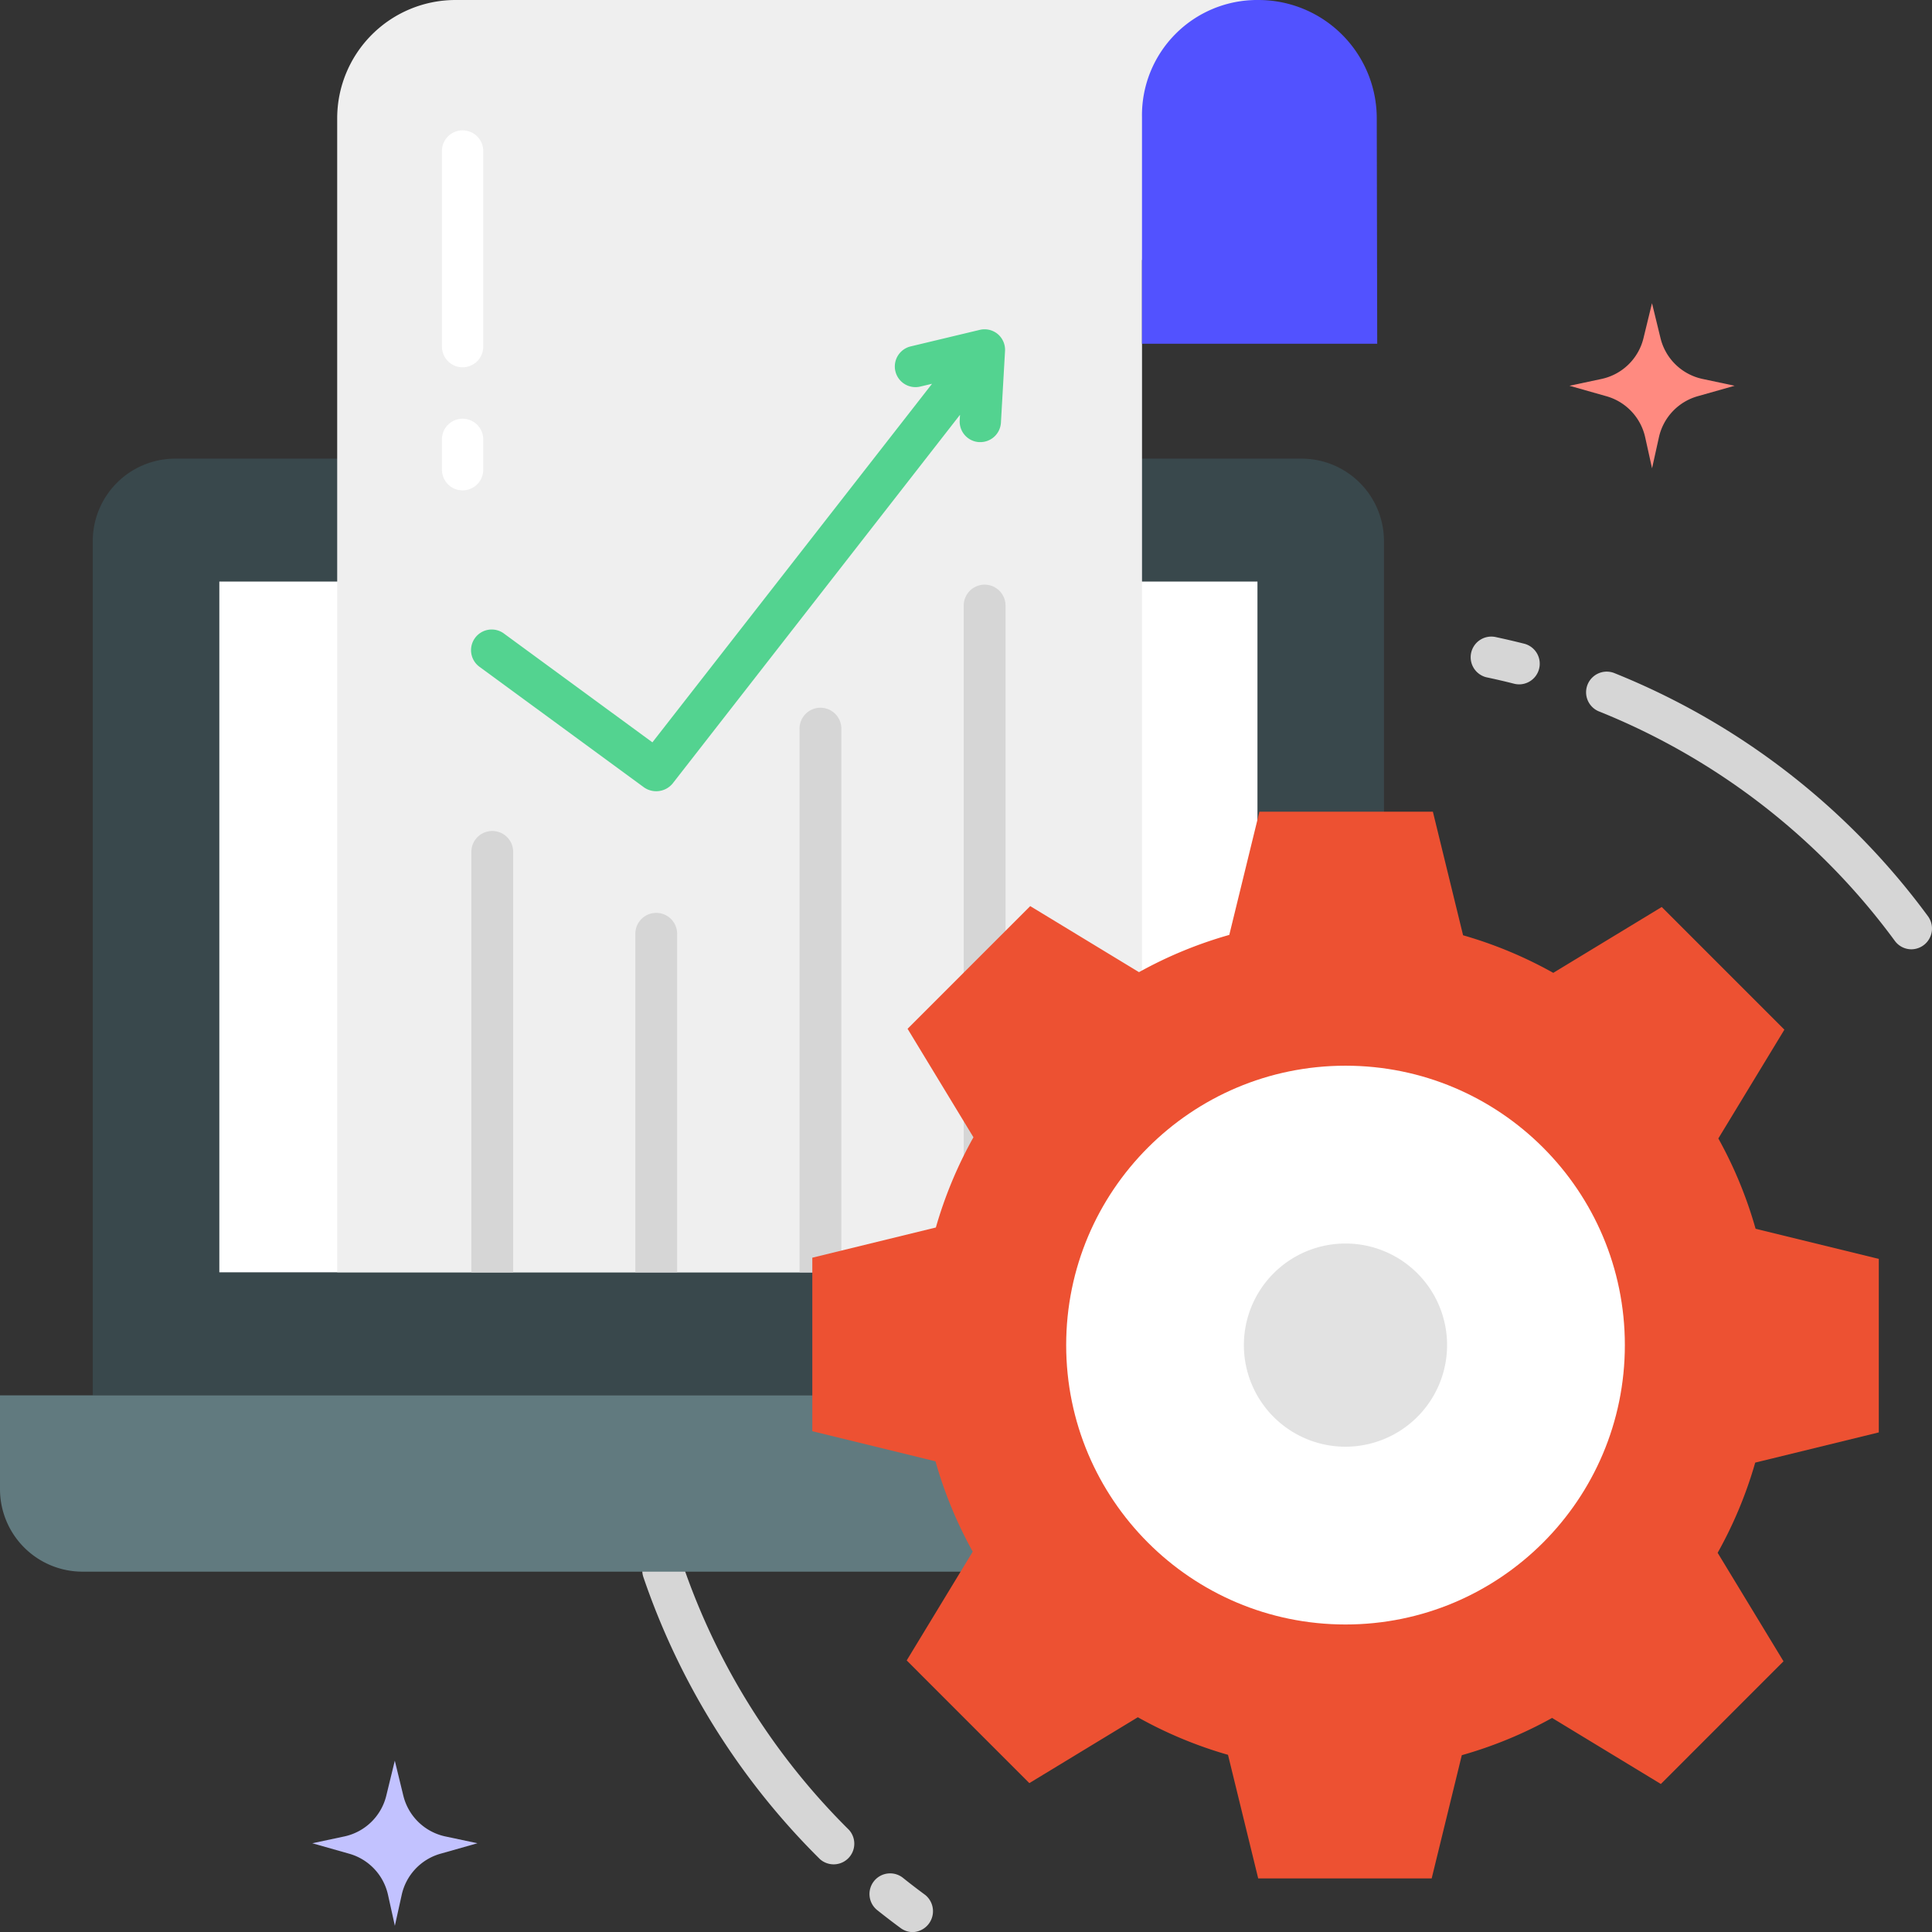 <svg xmlns="http://www.w3.org/2000/svg" width="72.601" height="72.604" viewBox="0 0 72.601 72.604">
  <rect x="0" y="0" width="72.601" height="72.604" fill="#333333" stroke="none"/>
  <g id="Group_162" data-name="Group 162" transform="translate(-0.011)">
    <g id="Group_161" data-name="Group 161" transform="translate(0.011)">
      <g id="Group_135" data-name="Group 135" transform="translate(55.293 23.927)">
        <g id="Group_133" data-name="Group 133" transform="translate(4.333 1.322)">
          <path id="Path_305" data-name="Path 305" d="M396.553,173.177a.774.774,0,0,1-.625-.316,25.664,25.664,0,0,0-11.092-8.613.776.776,0,1,1,.579-1.439,27.213,27.213,0,0,1,11.763,9.133A.781.781,0,0,1,396.553,173.177Z" transform="translate(-384.349 -162.753)" fill="#d6d6d6"/>
        </g>
        <g id="Group_134" data-name="Group 134">
          <path id="Path_306" data-name="Path 306" d="M358.218,156.022a.773.773,0,0,1-.192-.024c-.326-.083-.659-.161-.99-.231a.776.776,0,1,1,.323-1.517c.351.075.7.157,1.05.245a.776.776,0,0,1-.191,1.527Z" transform="translate(-356.422 -154.232)" fill="#d6d6d6"/>
        </g>
      </g>
      <g id="Group_137" data-name="Group 137" transform="translate(24.137 58.234)">
        <g id="Group_136" data-name="Group 136" transform="translate(8.557 12.18)">
          <path id="Path_307" data-name="Path 307" d="M212.368,456.068a.772.772,0,0,1-.459-.151c-.29-.213-.579-.435-.859-.658a.776.776,0,1,1,.968-1.212c.264.211.536.419.81.621A.786.786,0,0,1,212.368,456.068Z" transform="translate(-210.758 -453.877)" fill="#d6d6d6"/>
        </g>
        <path id="Path_308" data-name="Path 308" d="M163.366,385.9a25.734,25.734,0,0,1-6.258-10,.776.776,0,0,0-1.47.5A27.29,27.29,0,0,0,162.275,387a.776.776,0,0,0,1.091-1.1Z" transform="translate(-155.598 -375.369)" fill="#d6d6d6"/>
      </g>
      <g id="Group_154" data-name="Group 154">
        <g id="Group_141" data-name="Group 141" transform="translate(0 17.23)">
          <g id="Group_138" data-name="Group 138" transform="translate(3.486)">
            <path id="Path_309" data-name="Path 309" d="M71,146.27H22.479v-32.1a3.1,3.1,0,0,1,3.1-3.1H67.9a3.1,3.1,0,0,1,3.1,3.1v32.1Z" transform="translate(-22.479 -111.065)" fill="#39484c"/>
          </g>
          <g id="Group_139" data-name="Group 139" transform="translate(8.242 4.624)">
            <path id="Path_310" data-name="Path 310" d="M0,0H25.957V39.011H0Z" transform="translate(39.011 0) rotate(90)" fill="#fff"/>
          </g>
          <g id="Group_140" data-name="Group 140" transform="translate(0 35.205)">
            <path id="Path_311" data-name="Path 311" d="M55.506,337.99H.011v3.525a3.1,3.1,0,0,0,3.1,3.1H52.4a3.1,3.1,0,0,0,3.1-3.1V337.99Z" transform="translate(-0.011 -337.99)" fill="#617a7f"/>
          </g>
        </g>
        <g id="Group_153" data-name="Group 153" transform="translate(12.671)">
          <g id="Group_147" data-name="Group 147">
            <g id="Group_146" data-name="Group 146">
              <g id="Group_142" data-name="Group 142" transform="translate(0 0)">
                <path id="Path_312" data-name="Path 312" d="M111.929,47.811H81.685V4.447A4.447,4.447,0,0,1,86.132,0h30.19l-4.393,9.777Z" transform="translate(-81.685 0)" fill="#efefef"/>
              </g>
              <g id="Group_143" data-name="Group 143" transform="translate(3.937 4.927)">
                <path id="Path_313" data-name="Path 313" d="M107.839,40.637a.776.776,0,0,1-.776-.776V32.538a.776.776,0,1,1,1.551,0v7.324A.776.776,0,0,1,107.839,40.637Z" transform="translate(-107.063 -31.762)" fill="#fff"/>
              </g>
              <g id="Group_144" data-name="Group 144" transform="translate(3.937 15.708)">
                <path id="Path_314" data-name="Path 314" d="M107.839,103.968a.776.776,0,0,1-.776-.776v-1.168a.776.776,0,0,1,1.551,0v1.168A.776.776,0,0,1,107.839,103.968Z" transform="translate(-107.063 -101.249)" fill="#fff"/>
              </g>
              <g id="Group_145" data-name="Group 145" transform="translate(30.242)">
                <path id="Path_315" data-name="Path 315" d="M285.464,12.918h-8.839V4.411A4.329,4.329,0,0,1,281,0h0a4.447,4.447,0,0,1,4.447,4.447Z" transform="translate(-276.624)" fill="#5252ff"/>
              </g>
            </g>
          </g>
          <g id="Group_152" data-name="Group 152" transform="translate(5.042 21.971)">
            <g id="Group_148" data-name="Group 148" transform="translate(12.332 4.625)">
              <path id="Path_316" data-name="Path 316" d="M195.25,192.65V172.22a.785.785,0,0,0-1.571,0v20.43Z" transform="translate(-193.679 -171.435)" fill="#d6d6d6"/>
            </g>
            <g id="Group_149" data-name="Group 149" transform="translate(18.498)">
              <path id="Path_317" data-name="Path 317" d="M235,167.461V142.405a.785.785,0,0,0-1.571,0v25.055Z" transform="translate(-233.425 -141.62)" fill="#d6d6d6"/>
            </g>
            <g id="Group_150" data-name="Group 150" transform="translate(6.166 12.334)">
              <path id="Path_318" data-name="Path 318" d="M155.5,234.632V221.911a.785.785,0,1,0-1.571,0v12.721Z" transform="translate(-153.933 -221.126)" fill="#d6d6d6"/>
            </g>
            <g id="Group_151" data-name="Group 151" transform="translate(0 9.251)">
              <path id="Path_319" data-name="Path 319" d="M115.758,217.839v-15.8a.785.785,0,1,0-1.571,0v15.8h1.571Z" transform="translate(-114.187 -201.249)" fill="#d6d6d6"/>
            </g>
          </g>
          <path id="Path_320" data-name="Path 320" d="M134.022,79.945a.775.775,0,0,0-.678-.159l-2.578.617a.776.776,0,1,0,.361,1.509l.424-.1L121.043,95.286l-5.559-4.074a.776.776,0,1,0-.917,1.251l6.166,4.519a.8.8,0,0,0,1.07-.149l10.8-13.857-.012.209a.776.776,0,0,0,.73.819h.045a.776.776,0,0,0,.774-.731l.154-2.69A.776.776,0,0,0,134.022,79.945Z" transform="translate(-109.198 -67.39)" fill="#53d390"/>
        </g>
      </g>
      <g id="Group_158" data-name="Group 158" transform="translate(30.522 30.503)">
        <g id="Group_155" data-name="Group 155">
          <path id="Path_321" data-name="Path 321" d="M236.835,219.946v-6.52l-4.63-1.132a15.914,15.914,0,0,0-1.4-3.394l2.482-4.088-4.609-4.61-4.076,2.475a15.912,15.912,0,0,0-3.389-1.412l-1.135-4.644h-6.519l-1.132,4.63a15.915,15.915,0,0,0-3.393,1.4l-4.087-2.482-4.609,4.61,2.475,4.077a15.918,15.918,0,0,0-1.412,3.39l-4.643,1.135v6.52l4.629,1.132a15.915,15.915,0,0,0,1.4,3.394l-2.482,4.088,4.609,4.61,4.076-2.475a15.912,15.912,0,0,0,3.389,1.412l1.135,4.644h6.519l1.132-4.63a15.92,15.92,0,0,0,3.393-1.4l4.087,2.482,4.609-4.61-2.475-4.077a15.922,15.922,0,0,0,1.412-3.39Z" transform="translate(-196.755 -196.622)" fill="#ed5132"/>
        </g>
        <g id="Group_156" data-name="Group 156" transform="translate(9.543 9.544)">
          <ellipse id="Ellipse_24" data-name="Ellipse 24" cx="10.497" cy="10.499" rx="10.497" ry="10.499" fill="#fff"/>
        </g>
        <g id="Group_157" data-name="Group 157" transform="translate(16.223 16.226)">
          <path id="Path_322" data-name="Path 322" d="M305.142,308.846a3.818,3.818,0,1,1,3.817-3.818A3.822,3.822,0,0,1,305.142,308.846Z" transform="translate(-301.325 -301.21)" fill="#e2e2e2"/>
        </g>
      </g>
      <g id="Group_159" data-name="Group 159" transform="translate(11.737 66.163)">
        <path id="Path_323" data-name="Path 323" d="M80.673,429.328l1.2.255-1.39.394a2.068,2.068,0,0,0-1.455,1.543l-.258,1.165-.258-1.165a2.068,2.068,0,0,0-1.455-1.543l-1.39-.394,1.2-.255a2.068,2.068,0,0,0,1.581-1.534l.32-1.314.32,1.314A2.069,2.069,0,0,0,80.673,429.328Z" transform="translate(-75.669 -426.48)" fill="#c2c2ff"/>
      </g>
      <g id="Group_160" data-name="Group 160" transform="translate(58.98 11.393)">
        <path id="Path_324" data-name="Path 324" d="M385.195,76.283l1.2.255-1.39.394a2.068,2.068,0,0,0-1.455,1.543l-.258,1.165-.258-1.165a2.068,2.068,0,0,0-1.455-1.543l-1.39-.394,1.2-.255a2.068,2.068,0,0,0,1.581-1.534l.32-1.314.32,1.314A2.068,2.068,0,0,0,385.195,76.283Z" transform="translate(-380.191 -73.435)" fill="#ff8a80"/>
      </g>
    </g>
  </g>
</svg>
